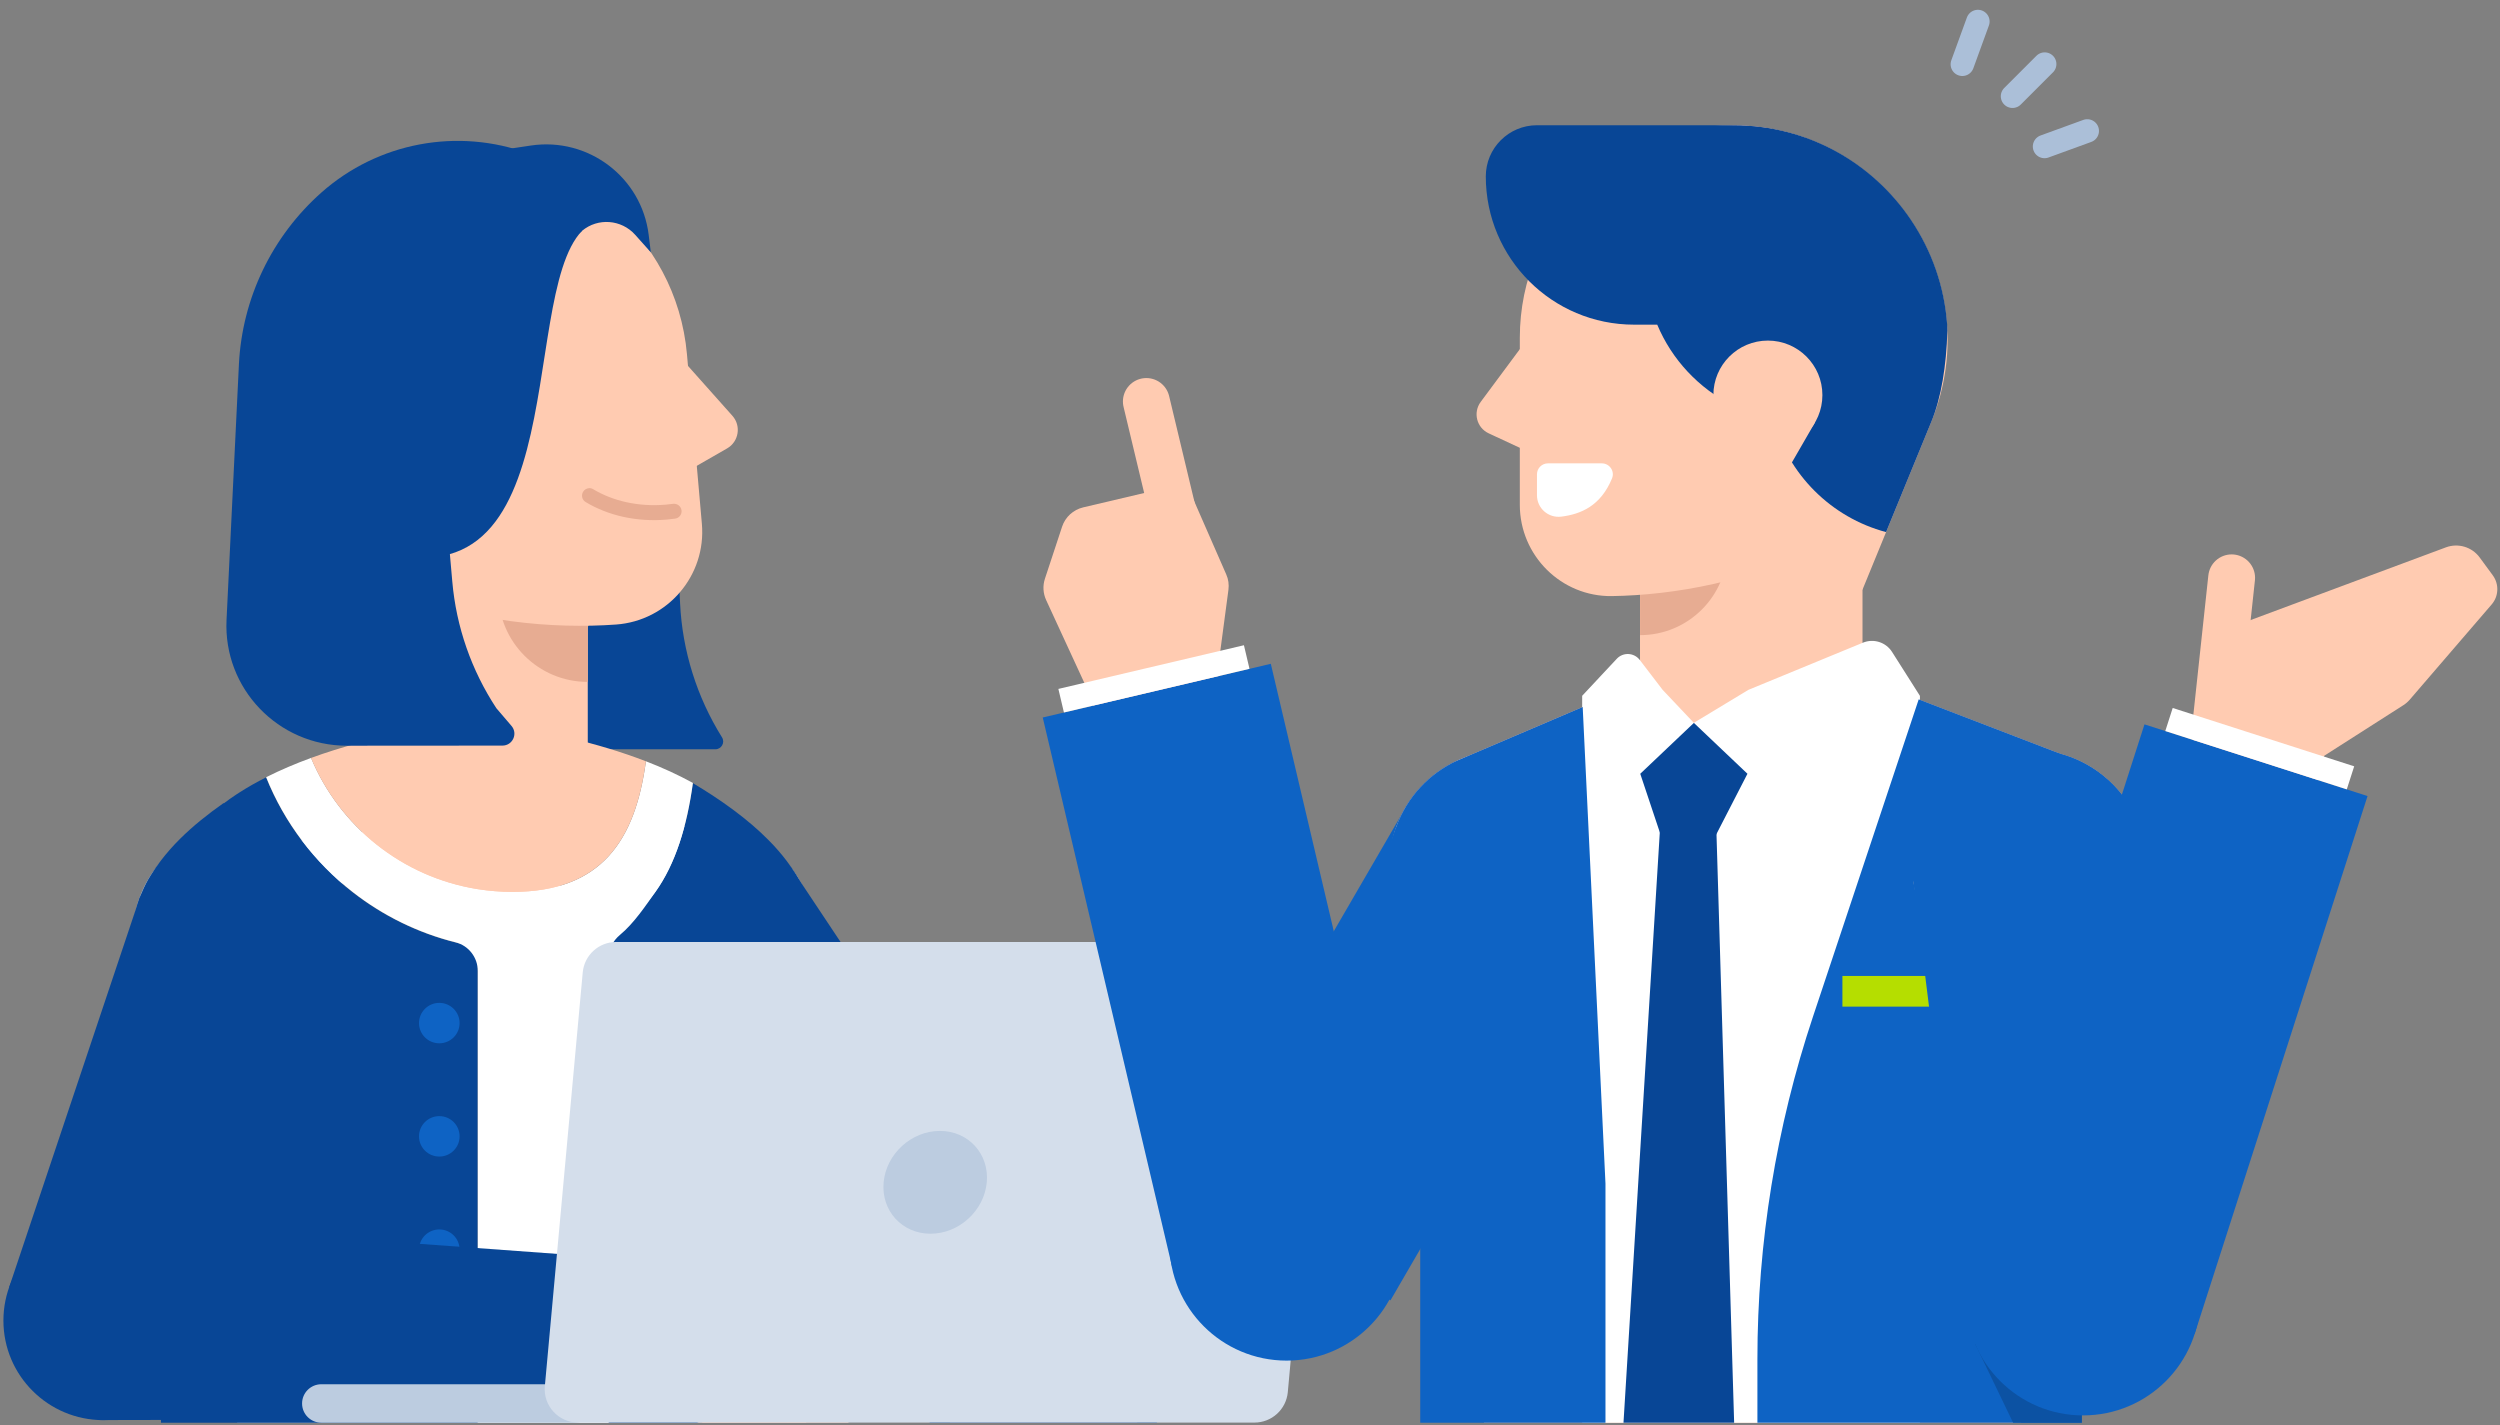 <svg width="300" height="171" viewBox="0 0 300 171" fill="none" xmlns="http://www.w3.org/2000/svg">
<rect x="0" y="0" width="300" height="171" fill="#808080" stroke="none"/>
<g clip-path="url(#clip0_15506_39959)">
<path d="M81.194 63.73L81.61 72.396C81.883 78.093 83.615 83.632 86.639 88.477C87.034 89.107 86.574 89.915 85.835 89.915H56.883L81.194 63.723V63.73Z" fill="#084696"/>
<path d="M56.883 111.02C49.344 111.02 43.233 104.932 43.233 97.422C43.233 89.913 49.344 83.825 56.883 83.825C64.421 83.825 70.532 89.913 70.532 97.422C70.532 104.932 64.421 111.02 56.883 111.02Z" fill="#FFCBB1"/>
<path d="M43.233 48.1H70.532V97.422H43.233V48.1Z" fill="#FFCBB1"/>
<path d="M59.814 71.144C59.814 65.247 64.613 60.466 70.532 60.466V81.829C64.613 81.829 59.814 77.048 59.814 71.151V71.144Z" fill="#E7AC92"/>
<path d="M84.843 168.651H56.854H28.858L20.209 212.463L56.854 220.714L93.493 212.463L84.843 168.651Z" fill="#BCCCE0"/>
<path d="M121.05 146.781L104.506 158.353L73.428 119.858L95.246 104.593L121.05 146.781Z" fill="#FFCBB1"/>
<path d="M84.34 125.504C76.976 125.504 71.007 119.558 71.007 112.222C71.007 104.886 76.976 98.939 84.34 98.939C91.704 98.939 97.674 104.886 97.674 112.222C97.674 119.558 91.704 125.504 84.34 125.504Z" fill="#D4DEEB"/>
<path d="M84.34 125.504C76.976 125.504 71.007 119.558 71.007 112.222C71.007 104.886 76.976 98.939 84.34 98.939C91.704 98.939 97.674 104.886 97.674 112.222C97.674 119.558 91.704 125.504 84.34 125.504Z" fill="#D4DEEB"/>
<path d="M156.446 201.7L121.05 146.781L104.506 158.353L144.355 210.166L156.446 201.7Z" fill="#FFCBB1"/>
<path d="M112.782 162.639C107.199 162.639 102.674 158.131 102.674 152.57C102.674 147.009 107.199 142.501 112.782 142.501C118.364 142.501 122.89 147.009 122.89 152.57C122.89 158.131 118.364 162.639 112.782 162.639Z" fill="#FFCBB1"/>
<path d="M112.782 164.521C106.156 164.521 100.784 159.171 100.784 152.57C100.784 145.97 106.156 140.619 112.782 140.619C119.408 140.619 124.779 145.97 124.779 152.57C124.779 159.171 119.408 164.521 112.782 164.521Z" fill="#D4DEEB"/>
<path d="M102.961 159.44L122.602 145.7L157.56 199.531L141.942 210.459L102.961 159.44Z" fill="#084696"/>
<path d="M102.961 159.44L122.602 145.7L95.246 104.593L73.428 119.858L102.961 159.44Z" fill="#084696"/>
<path d="M2.874 155.103L21.875 161.988L41.825 116.766L16.775 107.685L2.874 155.103Z" fill="#FFCBB1"/>
<path d="M29.296 125.504C21.933 125.504 15.963 119.558 15.963 112.222C15.963 104.886 21.933 98.939 29.296 98.939C36.66 98.939 42.63 104.886 42.63 112.222C42.63 119.558 36.66 125.504 29.296 125.504Z" fill="#D4DEEB"/>
<path d="M23.65 162.639L1.099 154.467L16.775 107.685L41.825 116.766L23.65 162.639Z" fill="#084696"/>
<path d="M78.629 107.055C81.071 103.634 82.429 99.147 83.14 93.973C86.517 95.984 89.714 98.267 92.235 100.822C93.047 101.638 93.787 102.489 94.441 103.363C95.217 104.386 95.878 105.445 96.395 106.54C96.416 106.583 96.431 106.619 96.452 106.662C96.51 106.79 96.56 106.926 96.618 107.055C96.711 107.263 96.804 107.47 96.883 107.678H96.869C97.904 110.505 97.983 113.696 96.869 116.745C96.302 118.298 95.461 119.665 94.441 120.846V206.795H80.202C76.237 206.795 73.018 203.589 73.018 199.639V111.929C75.338 110.741 77.171 109.08 78.622 107.055H78.629Z" fill="#084696"/>
<path d="M16.767 107.671C16.846 107.463 16.947 107.263 17.033 107.062C17.335 106.347 17.68 105.667 18.089 105.03C18.456 104.429 18.872 103.835 19.318 103.255C20 102.368 20.755 101.502 21.595 100.672C23.14 99.133 24.929 97.702 26.847 96.356V96.413C27.321 96.048 27.809 95.698 28.326 95.361C28.449 95.283 28.571 95.197 28.7 95.118C29.713 94.467 30.798 93.852 31.926 93.286C34.124 98.754 37.737 103.491 42.314 107.07C46.595 110.412 51.725 112.73 57.321 113.653V199.653C57.321 203.603 54.103 206.809 50.137 206.809H19.318V120.996C16.193 117.475 15.036 112.408 16.767 107.678V107.671Z" fill="#084696"/>
<path d="M37.328 90.953C40.748 99.161 48.255 105.252 57.328 106.697C58.686 106.912 60.073 107.026 61.495 107.026C66.883 107.026 70.547 105.452 73.025 102.754C75.576 99.984 76.876 96.027 77.515 91.354C79.477 92.112 81.373 92.978 83.133 93.944L83.148 93.973C82.436 99.147 81.079 103.634 78.636 107.055C77.479 108.672 76.086 110.791 74.39 112.193C73.55 112.895 73.032 113.904 73.032 114.992V180.416H57.336V116.53C57.336 114.899 56.236 113.467 54.649 113.074C50.094 111.929 45.913 109.846 42.328 107.048C37.745 103.477 34.131 98.732 31.94 93.264C33.657 92.399 35.482 91.626 37.342 90.946L37.328 90.953Z" fill="white"/>
<path d="M56.883 86.974C57.019 86.974 57.178 86.981 57.321 86.981C60.892 87.053 66.926 87.969 73.018 89.815C74.527 90.273 76.028 90.781 77.508 91.354C76.876 96.027 75.568 99.985 73.018 102.754C70.532 105.452 66.876 107.027 61.488 107.027C60.073 107.027 58.679 106.912 57.321 106.697C48.255 105.252 40.74 99.162 37.321 90.953C44.72 88.248 52.745 86.974 56.876 86.974H56.883Z" fill="#FFCBB1"/>
<path d="M52.716 125.197C51.371 125.197 50.281 124.111 50.281 122.771C50.281 121.431 51.371 120.345 52.716 120.345C54.061 120.345 55.152 121.431 55.152 122.771C55.152 124.111 54.061 125.197 52.716 125.197Z" fill="#0E63C4"/>
<path d="M52.716 138.787C51.371 138.787 50.281 137.701 50.281 136.361C50.281 135.021 51.371 133.935 52.716 133.935C54.061 133.935 55.152 135.021 55.152 136.361C55.152 137.701 54.061 138.787 52.716 138.787Z" fill="#0E63C4"/>
<path d="M52.716 152.384C51.371 152.384 50.281 151.298 50.281 149.958C50.281 148.618 51.371 147.532 52.716 147.532C54.061 147.532 55.152 148.618 55.152 149.958C55.152 151.298 54.061 152.384 52.716 152.384Z" fill="#0E63C4"/>
<path d="M52.716 165.974C51.371 165.974 50.281 164.888 50.281 163.548C50.281 162.208 51.371 161.122 52.716 161.122C54.061 161.122 55.152 162.208 55.152 163.548C55.152 164.888 54.061 165.974 52.716 165.974Z" fill="#0E63C4"/>
<path d="M77.566 168.092L12.055 168.529L12.759 148.405L78.083 153.378L77.566 168.092Z" fill="#FFCBB1"/>
<path d="M12.407 168.536C6.824 168.536 2.299 164.028 2.299 158.467C2.299 152.906 6.824 148.398 12.407 148.398C17.989 148.398 22.515 152.906 22.515 158.467C22.515 164.028 17.989 168.536 12.407 168.536Z" fill="#FFCBB1"/>
<path d="M77.824 168.1C73.742 168.1 70.432 164.803 70.432 160.736C70.432 156.669 73.742 153.372 77.824 153.372C81.907 153.372 85.217 156.669 85.217 160.736C85.217 164.803 81.907 168.1 77.824 168.1Z" fill="#FFCBB1"/>
<path d="M78.083 153.379L77.566 168.092L86.761 171.95L99.707 171.284C102.25 171.155 104.269 169.108 104.362 166.568L104.592 159.905C104.664 157.859 103.442 155.984 101.539 155.204L92.817 151.661C91.977 151.318 91.05 151.217 90.152 151.368L78.083 153.379Z" fill="#FFCBB1"/>
<path d="M86.258 168.314L93.744 171.456" stroke="#FFCBB1" stroke-width="6.183" stroke-miterlimit="10" stroke-linecap="round"/>
<path d="M12.407 170.418C5.781 170.418 0.41 165.068 0.41 158.467C0.41 151.867 5.781 146.516 12.407 146.516C19.033 146.516 24.404 151.867 24.404 158.467C24.404 165.068 19.033 170.418 12.407 170.418Z" fill="#084696"/>
<path d="M12.831 146.523L11.99 170.411L76.352 170.211L77.013 151.21L12.831 146.523Z" fill="#084696"/>
<path d="M38.564 166.109H68.974C70.251 166.109 71.287 167.141 71.287 168.414V168.421C71.287 169.694 70.251 170.725 68.974 170.725H38.564C37.286 170.725 36.25 169.694 36.25 168.421V168.414C36.25 167.141 37.286 166.109 38.564 166.109Z" fill="#BCCCE0"/>
<path d="M69.39 170.711H150.526C152.61 170.711 154.341 169.13 154.535 167.068L159.082 117.41C159.298 115.062 157.444 113.037 155.074 113.037H73.938C71.854 113.037 70.123 114.619 69.929 116.68L65.381 166.339C65.166 168.686 67.019 170.711 69.39 170.711Z" fill="#D4DEEB"/>
<path d="M106.036 141.878C105.727 145.284 108.241 148.047 111.661 148.047C115.08 148.047 118.105 145.284 118.414 141.878C118.723 138.471 116.208 135.709 112.789 135.709C109.369 135.709 106.345 138.471 106.036 141.878Z" fill="#BCCCE0"/>
<path d="M81.797 59.329L82.02 61.876C82.156 63.458 80.87 64.796 79.276 64.739C76.855 64.646 74.347 63.852 72.666 60.617C72.228 59.78 72.81 58.77 73.751 58.684C75.669 58.52 78.636 58.262 80.346 58.112C81.086 58.048 81.733 58.592 81.804 59.329H81.797Z" fill="white"/>
<path d="M81.675 42.919L87.889 49.896C88.967 51.106 88.658 53.002 87.25 53.811L78.55 58.806L81.675 42.912V42.919Z" fill="#FFCBB1"/>
<path d="M30.46 47.048C29.203 32.749 39.821 20.147 54.175 18.895C68.528 17.642 81.179 28.22 82.436 42.518L84.225 62.85C84.771 69.033 80.145 74.493 73.931 74.944C58.959 76.025 33.751 71.717 30.654 48.601C30.575 48.086 30.511 47.571 30.467 47.048H30.46Z" fill="#FFCBB1"/>
<path d="M54.175 18.895C35.482 20.526 24.426 40.514 33.025 57.125L43.226 76.826L59.132 75.438L54.167 18.888" fill="#FFCBB1"/>
<path d="M78.09 30.267L76.215 28.17C74.57 26.331 71.747 26.109 69.85 27.697C64.685 32.013 55.288 41.738 51.107 58.012L33.248 59.565L54.182 18.888L63.7 17.464C70.597 16.433 76.984 21.271 77.839 28.163L78.097 30.267H78.09Z" fill="#084696"/>
<path d="M52.723 52.129L54.275 69.791C54.749 75.216 56.567 80.433 59.562 84.984L61.38 87.11C62.178 88.04 61.517 89.472 60.288 89.472L41.639 89.486C33.377 89.493 26.789 82.616 27.184 74.393L28.671 43.699C29.066 35.784 32.637 28.363 38.578 23.095C45.374 17.077 54.943 15.288 63.464 18.436L56.868 37.695L52.723 52.129Z" fill="#084696"/>
<path d="M52.723 58.792C49.029 58.792 46.035 55.809 46.035 52.13C46.035 48.45 49.029 45.467 52.723 45.467C56.417 45.467 59.412 48.45 59.412 52.13C59.412 55.809 56.417 58.792 52.723 58.792Z" fill="#FFCBB1"/>
<path d="M47.248 55.951L52.727 52.129L62.311 65.765L56.833 69.586L47.248 55.951Z" fill="#FFCBB1"/>
<path d="M52.795 59.558C51.855 59.558 51.093 58.798 51.093 57.862C51.093 56.925 51.855 56.166 52.795 56.166C53.736 56.166 54.498 56.925 54.498 57.862C54.498 58.798 53.736 59.558 52.795 59.558Z" fill="#B5DE00"/>
<path d="M63.966 30.624L61.861 35.998C61.861 35.998 62.35 51.378 60.274 49.846C58.197 48.315 54.167 45.316 54.167 45.316L55.173 34.775L63.966 30.624Z" fill="#084696"/>
<path d="M69.843 27.697C61.861 35.999 69.642 77.034 41.552 64.589C13.47 52.151 45.568 22.916 45.568 22.916L58.277 23.095L69.836 27.697H69.843Z" fill="#084696"/>
<path d="M80.799 61.698C78.291 60.789 75.439 60.832 72.824 62.041" stroke="#FFCBB1" stroke-width="1.756" stroke-miterlimit="10" stroke-linecap="round"/>
<path d="M70.648 58.577C70.827 58.563 71.021 58.599 71.186 58.706C73.528 60.116 76.596 60.839 79.865 60.56C80.159 60.531 80.461 60.502 80.763 60.459C80.777 60.459 80.799 60.459 80.813 60.459C81.287 60.416 81.711 60.753 81.783 61.225C81.855 61.712 81.51 62.17 81.021 62.234C80.691 62.284 80.36 62.32 80.03 62.349C76.402 62.664 72.975 61.869 70.274 60.245C69.85 59.987 69.713 59.443 69.972 59.014C70.123 58.756 70.389 58.606 70.662 58.584" fill="#E7AC92"/>
</g>
<g clip-path="url(#clip1_15506_39959)">
<path d="M241.5 11.552L245.364 7.688" stroke="#ABBFD8" stroke-width="2.81" stroke-miterlimit="10" stroke-linecap="round"/>
<path d="M235.479 7.715L237.348 2.58" stroke="#ABBFD8" stroke-width="2.81" stroke-miterlimit="10" stroke-linecap="round"/>
<path d="M245.343 17.58L250.472 15.711" stroke="#ABBFD8" stroke-width="2.81" stroke-miterlimit="10" stroke-linecap="round"/>
<path d="M145.346 143.811L163.781 154.512L192.917 111.085L168.601 96.971L145.346 143.811Z" fill="#FFCBB1"/>
<path d="M180.762 118.09C188.527 118.09 194.821 111.796 194.821 104.032C194.821 96.267 188.527 89.973 180.762 89.973C172.998 89.973 166.704 96.267 166.704 104.032C166.704 111.796 172.998 118.09 180.762 118.09Z" fill="#0E63C4"/>
<path d="M180.762 118.09C188.527 118.09 194.821 111.796 194.821 104.032C194.821 96.267 188.527 89.973 180.762 89.973C172.998 89.973 166.704 96.267 166.704 104.032C166.704 111.796 172.998 118.09 180.762 118.09Z" fill="#0E63C4"/>
<path d="M154.563 159.823C160.45 159.823 165.221 155.051 165.221 149.165C165.221 143.279 160.45 138.507 154.563 138.507C148.677 138.507 143.905 143.279 143.905 149.165C143.905 155.051 148.677 159.823 154.563 159.823Z" fill="#FFCBB1"/>
<path d="M193.054 110.903L168.736 96.789L142.54 141.925L166.858 156.039L193.054 110.903Z" fill="#0E63C4"/>
<path d="M146.153 80.242L164.772 146.776L144.025 151.666L130.985 83.818L146.153 80.242Z" fill="#FFCBB1"/>
<path d="M154.394 163.273C162.159 163.273 168.453 156.979 168.453 149.214C168.453 141.45 162.159 135.156 154.394 135.156C146.63 135.156 140.336 141.45 140.336 149.214C140.336 156.979 146.63 163.273 154.394 163.273Z" fill="#0E63C4"/>
<path d="M154.394 159.872C160.281 159.872 165.053 155.101 165.053 149.214C165.053 143.328 160.281 138.556 154.394 138.556C148.508 138.556 143.736 143.328 143.736 149.214C143.736 155.101 148.508 159.872 154.394 159.872Z" fill="#0E63C4"/>
<path d="M138.566 89.819C142.869 89.819 146.357 86.33 146.357 82.027C146.357 77.724 142.869 74.235 138.566 74.235C134.262 74.235 130.774 77.724 130.774 82.027C130.774 86.33 134.262 89.819 138.566 89.819Z" fill="#FFCBB1"/>
<path d="M130.985 83.819L146.153 80.242L147.411 70.786C147.495 70.146 147.411 69.5 147.144 68.917L142.352 57.971L129.98 60.886C128.792 61.167 127.83 62.046 127.45 63.205L125.392 69.444C125.111 70.287 125.167 71.207 125.54 72.015L130.985 83.819Z" fill="#FFCBB1"/>
<path d="M140.933 62.263L137.561 48.177" stroke="#FFCBB1" stroke-width="5.621" stroke-miterlimit="10" stroke-linecap="round"/>
<path d="M140.673 152.113L168.042 145.669L152.497 79.655L125.129 86.099L140.673 152.113Z" fill="#0E63C4"/>
<path d="M127.672 85.501L149.939 80.258L149.272 77.427L127.005 82.67L127.672 85.501Z" fill="white"/>
<path d="M223.5 42.549H196.802V90.971H223.5V42.549Z" fill="#FFCBB1"/>
<path d="M207.292 65.727C207.292 59.938 202.598 55.245 196.809 55.245V76.217C202.598 76.217 207.292 71.523 207.292 65.734V65.727Z" fill="#E7AC92"/>
<path d="M210.151 104.32C217.523 104.32 223.5 98.343 223.5 90.971C223.5 83.599 217.523 77.622 210.151 77.622C202.779 77.622 196.802 83.599 196.802 90.971C196.802 98.343 202.779 104.32 210.151 104.32Z" fill="#FFCBB1"/>
<path d="M180.762 118.09C188.527 118.09 194.821 111.796 194.821 104.032C194.821 96.267 188.527 89.973 180.762 89.973C172.998 89.973 166.704 96.267 166.704 104.032C166.704 111.796 172.998 118.09 180.762 118.09Z" fill="#FFCBB1"/>
<path d="M247.338 90.493L210.123 76.21L174.819 91.287L169.746 112.772L179.933 124.35L177.966 173.425H210.123H242.287L246.861 124.35L254.561 112.772L247.338 90.493Z" fill="#FFCBB1"/>
<path d="M243.551 118.09C251.316 118.09 257.61 111.796 257.61 104.032C257.61 96.267 251.316 89.973 243.551 89.973C235.787 89.973 229.493 96.267 229.493 104.032C229.493 111.796 235.787 118.09 243.551 118.09Z" fill="#FFCBB1"/>
<path d="M230.392 83.502L227.048 78.233C226.303 77.06 224.828 76.596 223.549 77.123L209.814 82.779L203.259 86.741L199.514 82.779L196.767 79.189C196.085 78.303 194.772 78.24 194.013 79.055L189.861 83.495V199.456H230.392V83.495V83.502Z" fill="white"/>
<path d="M189.924 84.837L174.819 91.287C173.175 92.053 171.678 93.135 170.427 94.491C169.198 95.819 168.207 97.413 167.547 99.219C165.818 103.976 166.823 109.048 169.746 112.751V112.772L169.964 113.025C170.111 113.207 170.266 113.376 170.427 113.552V217.94L177.544 217.976C185.877 218.018 192.657 211.273 192.657 202.94V142.034L189.924 84.852V84.837Z" fill="#0E63C4"/>
<path d="M256.76 99.219C255.151 94.8 251.547 91.687 247.338 90.5V90.486L230.245 83.924L217.556 122.003C213.144 135.254 210.889 149.13 210.889 163.09V202.94C210.889 211.259 217.648 218.003 225.966 217.975L249.812 217.912V119.875L253.324 114.598L254.554 112.751V112.736C257.47 109.041 258.481 103.961 256.753 99.205L256.76 99.219Z" fill="#0E63C4"/>
<path d="M232.964 117.114H221.09V120.795H232.964V117.114Z" fill="#B5DE00"/>
<path d="M203.266 86.748L196.83 92.853L200.716 104.488L203.744 104.418L209.694 92.853L203.266 86.748Z" fill="#084696"/>
<path d="M199.669 91.863L193.374 194.221L200.891 204.451L208.802 194.221L205.732 91.863H199.669Z" fill="#084696"/>
<path d="M167.554 99.219L162.327 113.573L173.336 117.114L167.554 99.219Z" fill="#0E63C4"/>
<path d="M185.61 59.158C187.978 58.055 190.76 57.858 193.409 58.821" stroke="#E7AC92" stroke-width="1.756" stroke-miterlimit="10" stroke-linecap="round"/>
<path d="M207.882 15.029C226.233 15.029 238.718 33.641 231.755 50.615L223.5 70.758H207.882V15.029Z" fill="#FFCBB1"/>
<path d="M233.399 40.54C233.399 26.446 221.976 15.029 207.889 15.029C193.802 15.029 182.378 26.453 182.378 40.54V60.577C182.378 66.669 187.353 71.622 193.444 71.531C208.128 71.313 232.31 64.947 233.35 42.078C233.378 41.573 233.399 41.06 233.399 40.547V40.54Z" fill="#FFCBB1"/>
<path d="M183.144 40.87L177.685 48.226C176.736 49.505 177.2 51.331 178.641 51.999L187.542 56.144L183.137 40.87H183.144Z" fill="#FFCBB1"/>
<path d="M233.659 38.966C233.343 34.406 231.805 30.093 229.331 26.411C224.779 19.638 217.058 15.029 207.987 15.029H184.437C181.044 15.029 178.296 17.776 178.296 21.17C178.296 30.999 186.264 38.959 196.086 38.959H198.868C200.624 43.16 203.849 46.589 207.889 48.633C209.42 49.406 211.064 49.989 212.793 50.327C214.549 56.917 219.741 62.102 226.331 63.851L231.762 50.608C232.943 47.727 233.561 43.947 233.687 39.662C233.687 39.423 233.674 39.191 233.659 38.959V38.966Z" fill="#084696"/>
<path d="M212.146 53.952C215.759 53.952 218.688 51.024 218.688 47.411C218.688 43.799 215.759 40.87 212.146 40.87C208.534 40.87 205.605 43.799 205.605 47.411C205.605 51.024 208.534 53.952 212.146 53.952Z" fill="#FFCBB1"/>
<path d="M217.807 50.683L212.143 47.413L203.972 61.565L209.636 64.836L217.807 50.683Z" fill="#FFCBB1"/>
<path d="M184.437 56.924V59.432C184.437 60.992 185.807 62.193 187.359 61.996C189.706 61.701 192.088 60.711 193.444 57.402C193.795 56.544 193.149 55.603 192.221 55.603C190.339 55.603 187.43 55.603 185.75 55.603C185.027 55.603 184.437 56.193 184.437 56.917V56.924Z" fill="white"/>
<path d="M248.947 160.308L237.018 161.271L249.819 187.842V164.228L248.947 160.308Z" fill="#0C52A3"/>
<path d="M260.589 154.491L239.434 157.133L229.598 105.767L257.498 102.29L260.589 154.491Z" fill="#FFCBB1"/>
<path d="M243.551 118.09C251.316 118.09 257.61 111.796 257.61 104.032C257.61 96.267 251.316 89.973 243.551 89.973C235.787 89.973 229.493 96.267 229.493 104.032C229.493 111.796 235.787 118.09 243.551 118.09Z" fill="#0E63C4"/>
<path d="M250.008 166.477C255.895 166.477 260.666 161.705 260.666 155.819C260.666 149.932 255.895 145.161 250.008 145.161C244.122 145.161 239.35 149.932 239.35 155.819C239.35 161.705 244.122 166.477 250.008 166.477Z" fill="#FFCBB1"/>
<path d="M236.062 157.505L263.963 154.024L257.504 102.238L229.603 105.719L236.062 157.505Z" fill="#0E63C4"/>
<path d="M263.673 87.69L239.814 152.531L260.111 159.058L278.505 92.46L263.673 87.69Z" fill="#FFCBB1"/>
<path d="M249.966 169.849C257.731 169.849 264.025 163.555 264.025 155.79C264.025 148.026 257.731 141.732 249.966 141.732C242.202 141.732 235.907 148.026 235.907 155.79C235.907 163.555 242.202 169.849 249.966 169.849Z" fill="#0E63C4"/>
<path d="M249.966 166.449C255.853 166.449 260.624 161.677 260.624 155.79C260.624 149.904 255.853 145.132 249.966 145.132C244.08 145.132 239.308 149.904 239.308 155.79C239.308 161.677 244.08 166.449 249.966 166.449Z" fill="#0E63C4"/>
<path d="M271.128 97.863C275.431 97.863 278.919 94.374 278.919 90.071C278.919 85.768 275.431 82.28 271.128 82.28C266.824 82.28 263.336 85.768 263.336 90.071C263.336 94.374 266.824 97.863 271.128 97.863Z" fill="#FFCBB1"/>
<path d="M278.898 90.697L263.364 89.453L267.72 75.282L293.505 65.685C294.973 65.137 296.631 65.629 297.559 66.894L299.133 69.036C299.905 70.09 299.856 71.545 298.999 72.535L289.17 83.959C288.945 84.219 288.685 84.444 288.397 84.627L278.898 90.697Z" fill="#FFCBB1"/>
<path d="M265.795 87.936L267.797 69.338" stroke="#FFCBB1" stroke-width="5.621" stroke-miterlimit="10" stroke-linecap="round"/>
<path d="M284.105 95.528L257.337 86.924L236.582 151.49L263.35 160.094L284.105 95.528Z" fill="#0E63C4"/>
<path d="M282.503 91.958L260.724 84.957L259.834 87.726L281.613 94.727L282.503 91.958Z" fill="white"/>
</g>
<defs>
<clipPath id="clip0_15506_39959">
<rect width="159.485" height="153.864" fill="white" transform="matrix(-1 0 0 1 159.485 16.861)"/>
</clipPath>
<clipPath id="clip1_15506_39959">
<rect width="174.941" height="170.726" fill="white" transform="translate(125.059)"/>
</clipPath>
</defs>
</svg>
